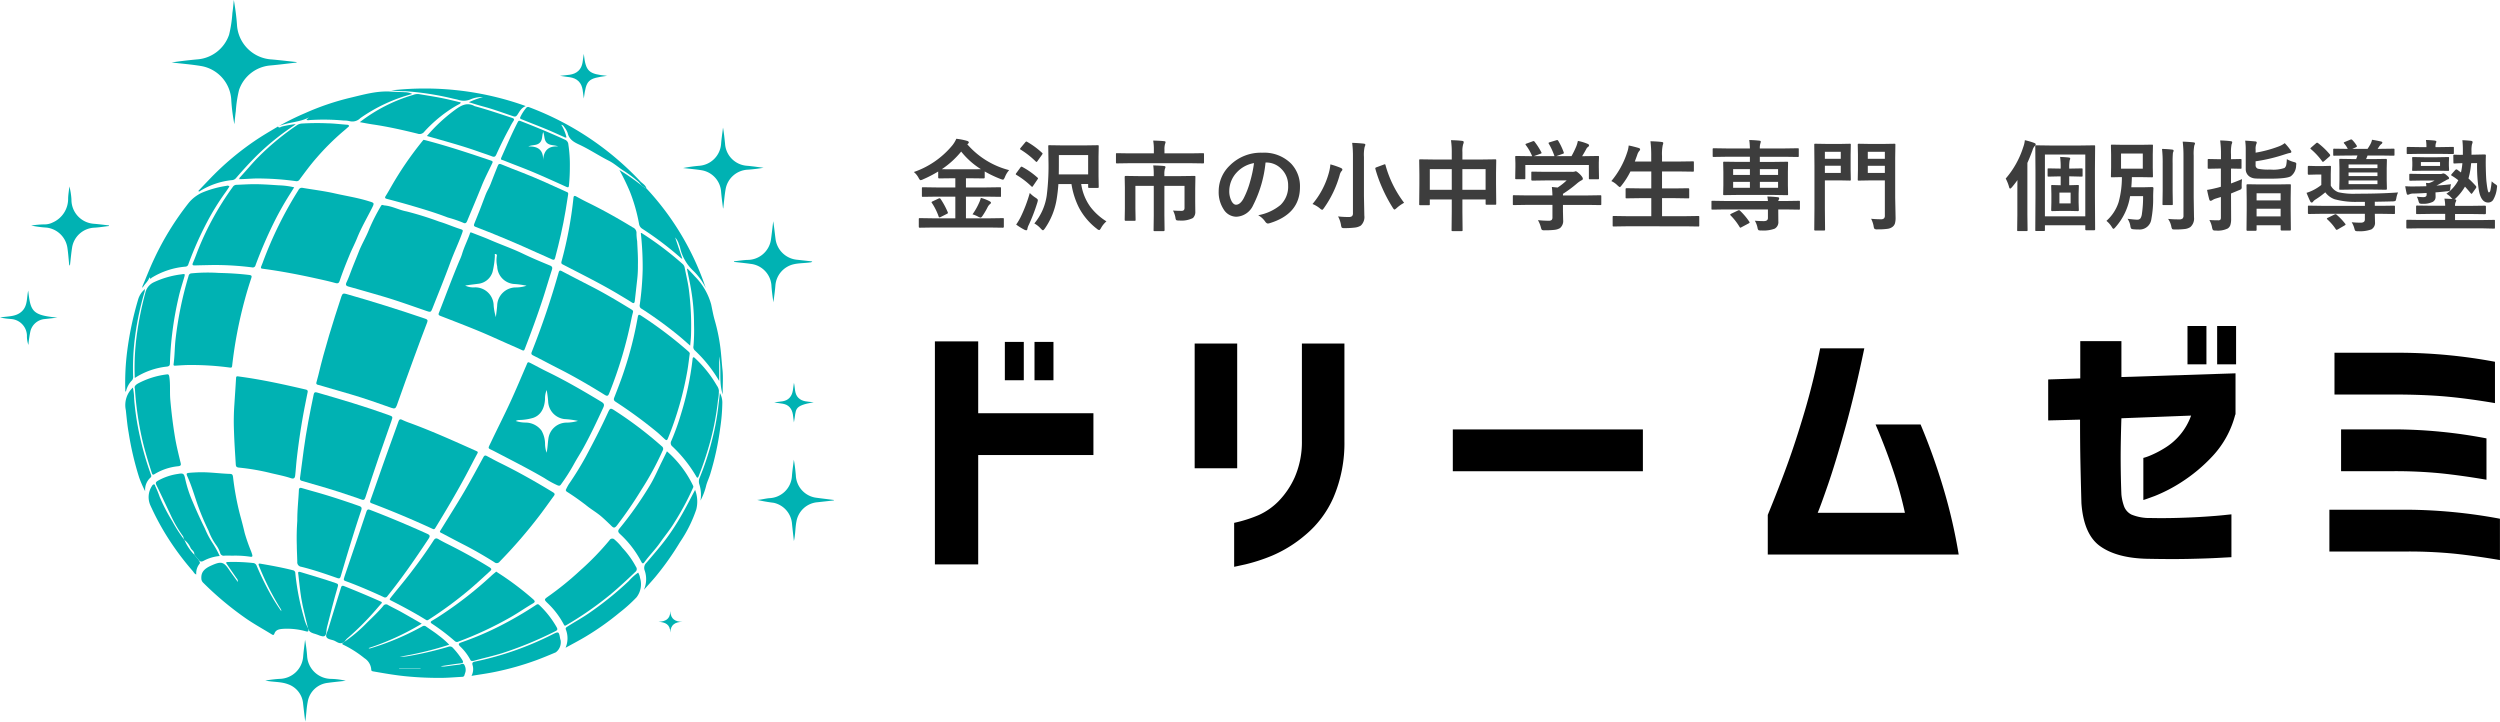 <svg xmlns="http://www.w3.org/2000/svg" width="453.333" height="130.834" viewBox="0 0 453.333 130.834">
  <g id="logo" transform="translate(-32.667 -26.499)">
    <path id="パス_89" data-name="パス 89" d="M3.8.756l-2.3.035q-.158,0-.185-.035T1.274.615V-.756q0-.141.044-.167a.355.355,0,0,1,.176-.026l2.3.035H7.9V-4.843H4.465l-2.417.035a.3.3,0,0,1-.185-.035A.3.3,0,0,1,1.837-5V-6.354q0-.141.035-.167a.387.387,0,0,1,.176-.026l2.417.035H7.9V-8.174H7.2l-2.215.026q-.193,0-.193-.185V-9.4A22.712,22.712,0,0,1,2.03-7.972a1.359,1.359,0,0,1-.431.141q-.141,0-.36-.413A3.439,3.439,0,0,0,.378-9.308,15.7,15.7,0,0,0,7.365-14.15a5.224,5.224,0,0,0,.712-1.187,11.007,11.007,0,0,1,1.942.378q.325.1.325.29,0,.114-.176.255a.409.409,0,0,1-.105.07A14.931,14.931,0,0,0,17.657-9.65a4.157,4.157,0,0,0-.773,1.283q-.2.448-.343.448a1.883,1.883,0,0,1-.431-.123,20.517,20.517,0,0,1-2.883-1.371v1.081q0,.185-.193.185L10.8-8.174H9.826v1.661H13.57l2.408-.035q.149,0,.176.035a.3.3,0,0,1,.026.158V-5q0,.2-.07.2l-.132-.009L13.57-4.843H9.826V-.914h4.359l2.32-.035q.141,0,.167.035a.3.3,0,0,1,.026.158V.615q0,.176-.193.176L14.186.756ZM5.458-9.826q.334.018,1.74.018h3.6q1.4,0,1.74-.018a14.1,14.1,0,0,1-3.577-3.19A15.916,15.916,0,0,1,5.458-9.826Zm5.555,8.191a11.225,11.225,0,0,0,1.169-2.039,4.688,4.688,0,0,0,.343-.949,7.845,7.845,0,0,1,1.512.571q.325.167.325.308t-.22.29a1.91,1.91,0,0,0-.413.571,13.118,13.118,0,0,1-.949,1.6q-.185.237-.29.237a1.408,1.408,0,0,1-.413-.141A4.7,4.7,0,0,0,11.013-1.635ZM5.238-4.412A14.019,14.019,0,0,1,6.521-2.03a.405.405,0,0,1,.035.141q0,.079-.2.176l-1.116.563A.937.937,0,0,1,5-1.081q-.062,0-.123-.149A10.66,10.66,0,0,0,3.656-3.691a.258.258,0,0,1-.07-.141q0-.062.211-.167l1.028-.483a.672.672,0,0,1,.22-.07Q5.133-4.553,5.238-4.412ZM35.3-.36a4.38,4.38,0,0,0-.976,1.2q-.211.378-.343.378a.815.815,0,0,1-.4-.22,11.768,11.768,0,0,1-3.261-3.841A14.357,14.357,0,0,1,28.96-7.128H26.587a27.753,27.753,0,0,1-.325,2.821A12.922,12.922,0,0,1,24.135.932q-.246.325-.343.325-.114,0-.4-.308A4.5,4.5,0,0,0,22.228.018a10.173,10.173,0,0,0,2.25-5.1,42.423,42.423,0,0,0,.308-6.425l-.035-2.461a.278.278,0,0,1,.035-.176.3.3,0,0,1,.158-.026l2.32.035H31.4l2.3-.035q.149,0,.176.035a.328.328,0,0,1,.026.167l-.035,1.837v3.577l.035,1.907a.334.334,0,0,1-.031.185q-.031.035-.163.035H32.186q-.149,0-.176-.044a.355.355,0,0,1-.026-.176v-.483H30.727a9.315,9.315,0,0,0,1.661,4.14A10.831,10.831,0,0,0,35.3-.36ZM31.983-12.384H26.675v1.239q0,1.582-.018,2.268h5.326ZM18.932.22a10.853,10.853,0,0,0,.809-1.354A26.073,26.073,0,0,0,21.4-5.511a5.606,5.606,0,0,0,1.063.87q.4.255.4.439a2.362,2.362,0,0,1-.088.422A31.829,31.829,0,0,1,21.217.281a2.4,2.4,0,0,0-.246.7q-.035.272-.2.272a.759.759,0,0,1-.36-.105A10.782,10.782,0,0,1,18.932.22Zm2-14.994A14.725,14.725,0,0,1,23.616-12.8q.105.079.105.141a.6.6,0,0,1-.105.22l-.835,1.169q-.088.132-.158.132a.247.247,0,0,1-.141-.079,15.258,15.258,0,0,0-2.725-2.145q-.123-.07-.123-.123a.493.493,0,0,1,.123-.22l.835-1q.114-.132.193-.132A.318.318,0,0,1,20.936-14.774Zm-.87,4.553A13.925,13.925,0,0,1,22.79-8.3q.105.079.105.141a.577.577,0,0,1-.114.22L21.973-6.75q-.07.123-.141.123-.053,0-.167-.105A14.584,14.584,0,0,0,18.984-8.78q-.123-.079-.123-.132a.387.387,0,0,1,.105-.211l.738-1.011q.123-.149.2-.149A.365.365,0,0,1,20.065-10.222Zm27.308,7.9q.817.053,1.494.053a.617.617,0,0,0,.483-.141.666.666,0,0,0,.114-.448V-6.8H45.809v5.361l.035,2.663q0,.185-.193.185H44.06a.3.3,0,0,1-.185-.035.251.251,0,0,1-.026-.149l.035-2.663V-6.8H40.553v4.122l.035,2.013a.286.286,0,0,1-.031.171.264.264,0,0,1-.163.031H38.786q-.176,0-.176-.2l.035-2.048V-6.46L38.61-8.4q0-.2.176-.2l2.5.035h2.593v-.272a11.942,11.942,0,0,0-.088-1.67q1.274.035,1.925.105.29.026.29.2a1.1,1.1,0,0,1-.114.343,3.692,3.692,0,0,0-.088.984v.308h2.936l2.5-.035q.141,0,.167.035a.328.328,0,0,1,.026.167l-.035,2.1V-3.92l.018,1.767a1.516,1.516,0,0,1-.431,1.187,4.581,4.581,0,0,1-2.5.448,1.184,1.184,0,0,1-.519-.062.705.705,0,0,1-.141-.369A4.188,4.188,0,0,0,47.373-2.32ZM39.48-10.907l-2.25.035q-.149,0-.176-.035a.328.328,0,0,1-.026-.167v-1.433a.32.32,0,0,1,.035-.193.328.328,0,0,1,.167-.026l2.25.035H43.9v-.633a9.213,9.213,0,0,0-.123-1.687q1.318.035,1.96.105.29.035.29.167a1.607,1.607,0,0,1-.105.36,3.582,3.582,0,0,0-.1,1.037v.65h4.72l2.25-.035q.141,0,.176.044a.355.355,0,0,1,.026.176v1.433q0,.149-.044.176a.275.275,0,0,1-.158.026l-2.25-.035Zm24.671-.123A21.776,21.776,0,0,1,61.9-3.278,3.5,3.5,0,0,1,58.834-1.2a2.742,2.742,0,0,1-2.3-1.371,5.681,5.681,0,0,1-.879-3.252,6.454,6.454,0,0,1,2.03-4.685,7.93,7.93,0,0,1,5.854-2.3,6.9,6.9,0,0,1,5.273,2,5.952,5.952,0,0,1,1.582,4.236q0,4.887-5.546,6.557a1.022,1.022,0,0,1-.264.044q-.264,0-.51-.369a3.763,3.763,0,0,0-1.257-1.134,8.848,8.848,0,0,0,4.043-1.854,4.614,4.614,0,0,0,1.389-3.524A4.105,4.105,0,0,0,66.99-9.9a3.785,3.785,0,0,0-2.769-1.134Zm-2.092.105A5.533,5.533,0,0,0,58.983-9.29a4.962,4.962,0,0,0-1.406,3.331,3.885,3.885,0,0,0,.448,2q.352.58.773.58.738,0,1.354-1.1a15.437,15.437,0,0,0,1.2-3.094A22.626,22.626,0,0,0,62.06-10.925ZM77.3-1.257a15.915,15.915,0,0,0,1.907.105.916.916,0,0,0,.633-.158A.738.738,0,0,0,80-1.854V-12.023a18.7,18.7,0,0,0-.141-2.575q1.116.035,2.083.141.308.035.308.2a1.224,1.224,0,0,1-.132.4,6.8,6.8,0,0,0-.123,1.8v7.075l.07,3.577a2.1,2.1,0,0,1-.65,1.819A2.6,2.6,0,0,1,80.35.765a14.959,14.959,0,0,1-1.846.1.947.947,0,0,1-.519-.079,1.221,1.221,0,0,1-.149-.475A4.881,4.881,0,0,0,77.3-1.257Zm-4.632-2.25a14.8,14.8,0,0,0,2.953-5.616,8.279,8.279,0,0,0,.29-1.573,14.621,14.621,0,0,1,1.863.633q.308.141.308.29a.358.358,0,0,1-.141.29,1.723,1.723,0,0,0-.343.721A19.252,19.252,0,0,1,74.76-2.795q-.237.343-.343.343a1.041,1.041,0,0,1-.4-.255A4.949,4.949,0,0,0,72.668-3.507Zm16.611-.22a6.678,6.678,0,0,0-1.345.949q-.3.272-.4.272-.114,0-.325-.343a26.9,26.9,0,0,1-1.89-3.56,24.733,24.733,0,0,1-1.248-3.454.74.74,0,0,1-.018-.132q0-.105.272-.193l1.257-.466a.892.892,0,0,1,.211-.062q.07,0,.114.167A19.974,19.974,0,0,0,89.279-3.727Zm8.5-11.355q1.2.026,2,.123.308.035.308.22a.835.835,0,0,1-.088.36,4.408,4.408,0,0,0-.149,1.45v1.354h3.489l2.443-.035q.149,0,.176.035a.328.328,0,0,1,.026.167l-.035,2.232v2.083l.035,3.516a.288.288,0,0,1-.031.167q-.031.035-.163.035h-1.529q-.149,0-.176-.044a.275.275,0,0,1-.026-.158v-.756h-4.21v2.215l.035,3.331q0,.141-.035.167a.3.3,0,0,1-.158.026H98.077q-.141,0-.167-.035a.3.3,0,0,1-.026-.158l.035-3.3v-2.25H93.938v.826a.32.32,0,0,1-.035.193.328.328,0,0,1-.167.026H92.206q-.141,0-.167-.044a.355.355,0,0,1-.026-.176l.035-3.524V-8.886l-.035-2.522q0-.149.035-.176a.328.328,0,0,1,.167-.026l2.443.035h3.261v-1.2A14.935,14.935,0,0,0,97.778-15.082Zm6.275,5.256h-4.21v3.744h4.21Zm-10.116,0v3.744h3.981V-9.826Zm17.5,6.478-2.25.035q-.141,0-.167-.035a.3.3,0,0,1-.026-.158V-4.9q0-.149.035-.176a.3.3,0,0,1,.158-.026l2.25.035h4.737q-.035-1.011-.105-1.529l1.046.105a11.669,11.669,0,0,0,1.635-1.292h-3.885l-2.329.035q-.193,0-.193-.176V-9.185q0-.141.035-.167a.3.3,0,0,1,.158-.026l2.329.035h4.878a1.483,1.483,0,0,0,.431-.035.994.994,0,0,1,.229-.07q.176,0,.782.571.5.527.5.773a.291.291,0,0,1-.22.29,4.823,4.823,0,0,0-.861.6,21.89,21.89,0,0,1-2.522,1.863v.29h4.5l2.25-.035a.278.278,0,0,1,.176.035.328.328,0,0,1,.026.167v1.389a.264.264,0,0,1-.031.163.286.286,0,0,1-.171.031l-2.25-.035h-4.5V-2.18l.035,1.564a1.691,1.691,0,0,1-.571,1.477,2.511,2.511,0,0,1-.993.316,14.317,14.317,0,0,1-1.767.079,1.05,1.05,0,0,1-.519-.07,1.164,1.164,0,0,1-.185-.448,5.208,5.208,0,0,0-.536-1.318q1.072.105,1.925.105a.835.835,0,0,0,.563-.141.671.671,0,0,0,.141-.483v-2.25Zm.044-11.118,1.081-.4a.534.534,0,0,1,.193-.053q.1,0,.2.141a12.534,12.534,0,0,1,1.2,1.872.5.5,0,0,1,.053.149q0,.062-.22.141l-1.187.431h3.744a12.157,12.157,0,0,0-1.028-2.25.3.3,0,0,1-.053-.132q0-.062.22-.141l1.187-.36a.647.647,0,0,1,.167-.035q.105,0,.193.141a11.874,11.874,0,0,1,.993,2.092.512.512,0,0,1,.026.123q0,.07-.229.149l-1.169.413h2.777A16.333,16.333,0,0,0,120.516-14a6,6,0,0,0,.272-.949,8.821,8.821,0,0,1,1.775.536q.255.114.255.272a.341.341,0,0,1-.176.272,1.046,1.046,0,0,0-.343.413q-.378.7-.738,1.274h.466l2.373-.035a.32.32,0,0,1,.193.035.3.3,0,0,1,.026.158l-.035.976v.826l.035,2.013q0,.158-.044.193a.355.355,0,0,1-.176.026h-1.415q-.149,0-.176-.044a.355.355,0,0,1-.026-.176v-2.373H111.261v2.373q0,.149-.035.176a.3.3,0,0,1-.158.026h-1.424a.32.32,0,0,1-.193-.035.328.328,0,0,1-.026-.167l.035-2.03v-.668l-.035-1.116q0-.141.044-.167a.355.355,0,0,1,.176-.026l2.373.035h.483a9.271,9.271,0,0,0-1.151-2.013.32.32,0,0,1-.062-.141Q111.287-14.405,111.48-14.467Zm18.1,15-2.285.035a.278.278,0,0,1-.176-.035.3.3,0,0,1-.026-.158V-1.143q0-.141.044-.167a.275.275,0,0,1,.158-.026l2.285.035h4.518V-4.57h-1.978l-2.487.035q-.141,0-.167-.035a.3.3,0,0,1-.026-.158V-6.2q0-.176.193-.176l2.487.035h1.978V-9.413h-3.779A14.034,14.034,0,0,1,128.733-6.9q-.246.325-.343.325-.079,0-.4-.29a3.885,3.885,0,0,0-1.134-.8,15.556,15.556,0,0,0,2.892-5.265,5.254,5.254,0,0,0,.255-1.187q.642.114,1.749.431.325.088.325.272a.6.6,0,0,1-.185.325,2.014,2.014,0,0,0-.343.686l-.431,1.187h2.971v-.94a21.081,21.081,0,0,0-.141-2.733q1.257.035,2.03.132.29.026.29.193a.969.969,0,0,1-.088.36,8.1,8.1,0,0,0-.132,2v.993h3.094l2.47-.035q.158,0,.185.035a.3.3,0,0,1,.026.158v1.485q0,.141-.035.167a.355.355,0,0,1-.176.026l-2.47-.035h-3.094v3.076h2.25l2.487-.035q.193,0,.193.176v1.468a.264.264,0,0,1-.031.163.264.264,0,0,1-.163.031L138.3-4.57h-2.25V-1.3h4.263l2.285-.035q.149,0,.176.035a.3.3,0,0,1,.026.158V.378a.264.264,0,0,1-.031.163.286.286,0,0,1-.171.031L140.317.536ZM155.25-4.052a7.329,7.329,0,0,0-.105-.809,16.192,16.192,0,0,1,1.89.123q.255.026.255.2a.675.675,0,0,1-.088.264.811.811,0,0,0-.079.22h1.494l2.25-.035q.141,0,.167.035a.394.394,0,0,1,.018.158v1.2a.352.352,0,0,1-.026.18q-.026.031-.158.031l-2.25-.035h-1.494v.255L157.14-.36a1.349,1.349,0,0,1-.668,1.327,5.954,5.954,0,0,1-2.426.325,1.152,1.152,0,0,1-.51-.062.748.748,0,0,1-.158-.352,4.182,4.182,0,0,0-.5-1.354q.87.07,1.635.07.738,0,.738-.571V-2.522h-7.813l-2.25.035q-.132,0-.158-.044a.43.43,0,0,1-.018-.167v-1.2a.3.3,0,0,1,.026-.167.251.251,0,0,1,.149-.026l2.25.035Zm.94-1.1h-6.337l-2.5.035a.32.32,0,0,1-.193-.035.3.3,0,0,1-.026-.158l.035-1.617V-9.308l-.035-1.67q0-.149.035-.176a.416.416,0,0,1,.185-.026l2.5.035h2.127v-.932h-4.271l-2.285.035q-.141,0-.167-.035a.3.3,0,0,1-.026-.158V-13.4a.32.32,0,0,1,.035-.193.3.3,0,0,1,.158-.026l2.285.035h4.271a13.508,13.508,0,0,0-.114-1.529q1.037.026,1.854.123.237.026.237.185a2.817,2.817,0,0,1-.088.36,2.634,2.634,0,0,0-.088.861h4.57l2.3-.035q.141,0,.167.035a.416.416,0,0,1,.026.185v1.169q0,.141-.035.167a.3.3,0,0,1-.158.026l-2.3-.035h-4.57v.932h2.408l2.522-.035q.141,0,.167.035a.328.328,0,0,1,.026.167l-.035,1.617v2.435l.035,1.617a.264.264,0,0,1-.031.163.264.264,0,0,1-.163.031Zm.9-1.292V-7.523h-3.3v1.081Zm0-3.384h-3.3V-8.78h3.3Zm-8.147,3.384h3.041V-7.523h-3.041Zm0-2.338h3.041V-9.826h-3.041Zm1.257,6.5a11.835,11.835,0,0,1,1.67,1.978.275.275,0,0,1,.062.141q0,.079-.2.185l-1.257.668a.624.624,0,0,1-.22.1q-.062,0-.141-.132A10.913,10.913,0,0,0,148.5-1.424a.271.271,0,0,1-.088-.158q0-.07.185-.167l1.2-.571a.543.543,0,0,1,.2-.07A.352.352,0,0,1,150.2-2.285Zm23.766,1.45a17.05,17.05,0,0,0,1.749.088.788.788,0,0,0,.606-.176.806.806,0,0,0,.132-.527V-7.787H173.7l-1.942.035a.32.32,0,0,1-.193-.035.328.328,0,0,1-.026-.167l.035-1.7v-2.892l-.035-1.687q0-.149.044-.176a.355.355,0,0,1,.176-.026l1.942.035h2.5l1.96-.035q.149,0,.176.035a.328.328,0,0,1,.026.167l-.035,2.355v7.233l.07,3.586a3.724,3.724,0,0,1-.114,1.072,1.3,1.3,0,0,1-.4.589,1.865,1.865,0,0,1-.923.387,12.182,12.182,0,0,1-1.837.1A.939.939,0,0,1,174.577,1a1.039,1.039,0,0,1-.158-.492A5.028,5.028,0,0,0,173.962-.835Zm-.606-8.306h3.094v-1.3h-3.094Zm3.094-3.832h-3.094V-11.7h3.094ZM168.337-14.4l1.74-.035q.149,0,.176.035a.328.328,0,0,1,.026.167l-.035,1.828v2.628l.035,1.819q0,.149-.035.176a.328.328,0,0,1-.167.026l-1.74-.035h-2.76v5.115l.035,3.779q0,.141-.035.167a.3.3,0,0,1-.158.026h-1.573a.264.264,0,0,1-.163-.031.264.264,0,0,1-.031-.163l.035-3.779v-7.752l-.035-3.806q0-.149.035-.176a.328.328,0,0,1,.167-.026l2.083.035Zm.123,5.256v-1.3h-2.883v1.3Zm0-3.832h-2.883V-11.7h2.883Zm41.766,4.456h-.343v1.608h.035l1.512-.044a.278.278,0,0,1,.176.035.328.328,0,0,1,.026.167l-.044,1.389v1.582l.044,1.38q0,.185-.2.185l-1.512-.035h-1.6l-1.512.035q-.193,0-.193-.185l.035-1.38V-5.361l-.035-1.389q0-.149.035-.176a.3.3,0,0,1,.158-.026l1.529.044V-8.517h-.272l-1.907.044q-.141,0-.167-.035a.328.328,0,0,1-.026-.167v-1.1q0-.141.035-.167a.3.3,0,0,1,.158-.026l1.907.035h.272v-.149a13.328,13.328,0,0,0-.105-1.96q.861.026,1.582.105.255.035.255.185a.477.477,0,0,1-.035.149l-.062.158a6.719,6.719,0,0,0-.088,1.345v.167h.343l1.89-.035q.141,0,.167.035a.3.3,0,0,1,.026.158v1.1a.278.278,0,0,1-.035.176.3.3,0,0,1-.158.026Zm-.088,4.9v-1.96h-2.03v1.96Zm-4.86,5.01h-1.354q-.141,0-.167-.035a.328.328,0,0,1-.026-.167l.035-6.064V-9.439l-.035-4.509q0-.149.035-.176a.3.3,0,0,1,.158-.026l2.47.035h5.5l2.487-.035a.278.278,0,0,1,.176.035.328.328,0,0,1,.026.167l-.035,4.113v4.922l.035,5.994q0,.176-.2.176h-1.389q-.193,0-.193-.176V.343h-7.321v.844q0,.141-.044.176A.275.275,0,0,1,205.277,1.389Zm.2-13.869V-1.274H212.8V-12.48Zm-7.11,4.359a16.159,16.159,0,0,0,3.173-5.687,5.052,5.052,0,0,0,.3-1.274,13.2,13.2,0,0,1,1.661.483q.308.114.308.272a.553.553,0,0,1-.2.325,1.856,1.856,0,0,0-.378.738q-.51,1.38-.932,2.3v9.431l.035,2.733q0,.141-.044.176a.275.275,0,0,1-.158.026h-1.494q-.141,0-.167-.035a.328.328,0,0,1-.026-.167l.035-2.733v-3.9q0-1.573.018-2.417-.387.563-1.011,1.31-.237.237-.308.237-.132,0-.211-.325A7.1,7.1,0,0,0,198.369-8.121Zm22.1,7.295q1.283.158,1.731.158a.708.708,0,0,0,.615-.255,1.978,1.978,0,0,0,.255-.826,20.939,20.939,0,0,0,.211-3.182h-2.355A11.083,11.083,0,0,1,218.25.721q-.237.272-.343.272T217.6.65a4.325,4.325,0,0,0-.967-1.1,7.687,7.687,0,0,0,2.215-3.41,17.031,17.031,0,0,0,.589-4.526q-.765.009-1.371.026l-.4.009a.32.32,0,0,1-.193-.035.328.328,0,0,1-.026-.167l.035-1.6V-12.48l-.035-1.591q0-.149.044-.176a.355.355,0,0,1,.176-.026l2.1.035h3l2.1-.035q.149,0,.176.035a.328.328,0,0,1,.026.167l-.035,1.591v2.329l.035,1.6q0,.149-.035.176a.328.328,0,0,1-.167.026l-2.1-.035h-1.521q-.026.976-.105,1.837h2.4l1.38-.035q.237,0,.237.22-.053.94-.053,1.591a20.031,20.031,0,0,1-.343,4.1,2.134,2.134,0,0,1-2.285,1.784q-.545,0-.888-.035a.91.91,0,0,1-.466-.123A1.014,1.014,0,0,1,220.975.5,3.243,3.243,0,0,0,220.465-.826Zm-1.187-11.83v2.742h3.946v-2.742ZM227.813-.809a18.631,18.631,0,0,0,2,.088.916.916,0,0,0,.633-.158.738.738,0,0,0,.158-.545V-12.243a21.106,21.106,0,0,0-.141-2.575q1.107.035,1.942.132.29.026.29.193a1.274,1.274,0,0,1-.132.378,8.474,8.474,0,0,0-.105,1.837v7.6l.053,3.577a2.045,2.045,0,0,1-.65,1.767,2.278,2.278,0,0,1-1,.36,14.88,14.88,0,0,1-1.784.088q-.439,0-.519-.088a1.251,1.251,0,0,1-.167-.492A3.719,3.719,0,0,0,227.813-.809Zm-1.1-12.691q1,.026,1.828.123.272.026.272.2a.608.608,0,0,1-.053.211q-.062.149-.07.185a17.554,17.554,0,0,0-.053,1.925v4.966l.035,2.382q0,.132-.035.163a.31.31,0,0,1-.176.031H227q-.149,0-.176-.035a.3.3,0,0,1-.026-.158l.035-2.382v-4.948A22.57,22.57,0,0,0,226.714-13.5ZM243.668,1.354h-1.459q-.176,0-.176-.185l.035-3.595V-4.3l-.035-2.6q0-.193.176-.193l2.18.035h3.287l2.18-.035q.158,0,.185.035a.239.239,0,0,1,.035.158l-.035,2.312v2.145l.035,3.56q0,.132-.044.158a.355.355,0,0,1-.176.026h-1.441q-.193,0-.193-.185V.343h-4.359v.826Q243.861,1.354,243.668,1.354Zm.193-2.61h4.359V-2.646h-4.359Zm0-4.2v1.3h4.359v-1.3ZM235.3-.606q.738.053,1.6.053a.528.528,0,0,0,.4-.114.748.748,0,0,0,.088-.431V-4.781l-.976.3a2.581,2.581,0,0,0-.6.29.6.6,0,0,1-.281.105q-.167,0-.237-.211-.185-.642-.413-1.767.835-.132,1.652-.343.193-.035.853-.229v-3.3H237l-1.784.035a.32.32,0,0,1-.193-.035.328.328,0,0,1-.026-.167v-1.362q0-.149.044-.176a.355.355,0,0,1,.176-.026l1.784.035h.4v-.844a17.237,17.237,0,0,0-.149-2.558,18.319,18.319,0,0,1,1.9.132q.29.026.29.193a1.06,1.06,0,0,1-.114.378,7.73,7.73,0,0,0-.105,1.819v.879l1.705-.035a.278.278,0,0,1,.176.035.328.328,0,0,1,.026.167V-10.1q0,.149-.035.176a.328.328,0,0,1-.167.026l-1.705-.035v2.7q1.23-.457,2-.791a11.717,11.717,0,0,0-.07,1.239q.009.158.009.229a.457.457,0,0,1-.114.36,1.731,1.731,0,0,1-.422.2l-1.4.58v.967l.018,3.639A3.561,3.561,0,0,1,239.1.325a1.2,1.2,0,0,1-.466.6,4.009,4.009,0,0,1-2.162.378.892.892,0,0,1-.519-.088,1.333,1.333,0,0,1-.167-.475A4.355,4.355,0,0,0,235.3-.606Zm14.045-11.039a5.2,5.2,0,0,0,1.292.527,1.145,1.145,0,0,1,.343.132.241.241,0,0,1,.079.2q0,.07-.026.29a2.5,2.5,0,0,1-.958,1.951q-.721.448-3.9.448-2,0-2.461-.035a2.229,2.229,0,0,1-.976-.255,1.6,1.6,0,0,1-.844-1.441v-3.4a12.4,12.4,0,0,0-.1-1.767q.633.026,1.767.132.325.018.325.193a.775.775,0,0,1-.088.325,2.438,2.438,0,0,0-.114.94v.589a22.076,22.076,0,0,0,4.148-1.116,4.033,4.033,0,0,0,1.134-.615A10.647,10.647,0,0,1,250-13.3a.623.623,0,0,1,.167.325q0,.2-.36.229-.132.018-.888.255a30.249,30.249,0,0,1-5.238,1.239v.7a.637.637,0,0,0,.439.65,9.65,9.65,0,0,0,2.268.149,6.169,6.169,0,0,0,2.531-.29.936.936,0,0,0,.325-.58A6.379,6.379,0,0,0,249.346-11.646ZM261.105-.2q.853.079,1.635.079.756,0,.756-.58V-1.731h-7.884l-2.268.035q-.176,0-.176-.193V-3a.382.382,0,0,1,.026-.185.278.278,0,0,1,.149-.026l2.268.035H263.5v-.721h-1.257a14.426,14.426,0,0,1-4.21-.466,3.6,3.6,0,0,1-1.714-1.266,14.75,14.75,0,0,1-1.854,1.354,1.442,1.442,0,0,0-.36.343.3.3,0,0,1-.255.158q-.149,0-.264-.22-.272-.554-.668-1.538a7.373,7.373,0,0,0,1.028-.4,8.419,8.419,0,0,0,1.652-1.028v-1.89h-.958l-1.31.035q-.185,0-.185-.2V-10.23q0-.193.185-.193l1.31.035h1.178l1.31-.035a.32.32,0,0,1,.193.035.3.3,0,0,1,.026.158l-.035,1.248v2.136a2.6,2.6,0,0,0,1.371,1.2,12.621,12.621,0,0,0,3.3.272q4.315,0,7.532-.229a3.79,3.79,0,0,0-.308,1.02q-.088.457-.185.519a1.249,1.249,0,0,1-.5.079q-1.055.035-3.226.07v.738h1.169l2.294-.035q.141,0,.167.044a.328.328,0,0,1,.026.167V-1.89a.264.264,0,0,1-.031.163.264.264,0,0,1-.163.031l-2.294-.035H265.3l.035,1.521a1.355,1.355,0,0,1-.668,1.31,5.982,5.982,0,0,1-2.391.325,1.12,1.12,0,0,1-.5-.062.982.982,0,0,1-.167-.369A4.067,4.067,0,0,0,261.105-.2ZM260.4-12.3l-2.452.035a.3.3,0,0,1-.167-.026.251.251,0,0,1-.026-.149v-.905q0-.141.035-.167a.3.3,0,0,1,.158-.026l2.452.035a4.463,4.463,0,0,0-.668-.993.235.235,0,0,1-.062-.123q0-.07.229-.158l.967-.4a.469.469,0,0,1,.167-.044.361.361,0,0,1,.211.132,5.622,5.622,0,0,1,.756.967.35.35,0,0,1,.053.149q0,.1-.176.176l-.668.29h2.777q.316-.475.483-.791a2.878,2.878,0,0,0,.325-.861q.677.1,1.635.316.237.062.237.185a.363.363,0,0,1-.2.29,1.737,1.737,0,0,0-.325.36l-.334.5h.378l2.479-.035a.278.278,0,0,1,.176.035.3.3,0,0,1,.026.158v.888q0,.141-.035.167a.328.328,0,0,1-.167.026l-2.479-.035h-2.2q-.141.378-.272.65h1.327l2.276-.035q.176,0,.176.2l-.035,1.485v2.2l.035,1.512q0,.2-.176.2l-2.276-.035h-3.718l-2.268.035q-.149,0-.176-.035a.328.328,0,0,1-.026-.167l.035-1.512v-2.2l-.035-1.485q0-.149.035-.176a.328.328,0,0,1,.167-.026l2.268.035h.589a4.578,4.578,0,0,0,.237-.65Zm5.379,1.626h-5.238v.659h5.238Zm0,3.56v-.668h-5.238v.668Zm-5.238-1.459h5.238v-.65h-5.238Zm-5.555-5.994a13.286,13.286,0,0,1,2.136,2.039.342.342,0,0,1,.088.176.367.367,0,0,1-.123.22l-.967.844a.558.558,0,0,1-.237.141q-.053,0-.141-.123a12.691,12.691,0,0,0-2-2.162q-.123-.1-.123-.141,0-.062.158-.2l.853-.738a.375.375,0,0,1,.211-.114A.279.279,0,0,1,254.988-14.563Zm3.384,13A10.812,10.812,0,0,1,259.928.07a.258.258,0,0,1,.07.141q0,.07-.176.167l-1.239.721a.558.558,0,0,1-.211.079q-.07,0-.149-.114A9.155,9.155,0,0,0,256.711-.7q-.105-.105-.105-.141,0-.088.176-.167l1.169-.571a.683.683,0,0,1,.229-.079A.364.364,0,0,1,258.372-1.564ZM278.279-5.37a6.833,6.833,0,0,0,2.162-2.443,9.266,9.266,0,0,0-1.187-.826q-.114-.062-.114-.123a.55.55,0,0,1,.132-.22l.606-.686a.344.344,0,0,1,.211-.114.349.349,0,0,1,.149.044l.686.51a12.136,12.136,0,0,0,.255-1.679q-.642.009-1.1.035-.053,0-.237.018h-.088a.278.278,0,0,1-.176-.035.3.3,0,0,1-.026-.158l-.018-1.2q0-.149.044-.176a.355.355,0,0,1,.176-.026l.949.026q.255,0,.563-.009v-.571a17.279,17.279,0,0,0-.088-2.074q.642.018,1.512.105.343.035.343.237a1.362,1.362,0,0,1-.114.4,5.348,5.348,0,0,0-.088,1.257v.633l.844-.018,1.564-.035q.2,0,.2.211-.026.6-.026,1.292,0,.4.009.8.044,2.1.149,2.839.2,1.74.4,1.74t.29-.387a13.486,13.486,0,0,0,.229-1.617,4.445,4.445,0,0,0,.738.571q.246.167.246.316a2.312,2.312,0,0,1-.035.3,5.232,5.232,0,0,1-.694,2.2,1.078,1.078,0,0,1-.905.457q-1.3,0-1.687-2.3a28.238,28.238,0,0,1-.308-4.852l-1.081.018a14.017,14.017,0,0,1-.483,2.769q.782.729,1.345,1.371a.325.325,0,0,1,.079.185.5.5,0,0,1-.079.211l-.606.844q-.123.176-.193.176-.053,0-.132-.105-.483-.58-1.046-1.2a9.456,9.456,0,0,1-1.661,2.1,2.488,2.488,0,0,1-.246.2q.325.026.325.176a1.111,1.111,0,0,1-.105.325,1.455,1.455,0,0,0-.114.686h2.936l2.487-.035q.176,0,.176.193v1.16q0,.193-.176.193l-2.487-.035h-2.936v1.1h4.808l2.232-.035q.141,0,.167.035a.3.3,0,0,1,.026.158v1.2q0,.141-.035.167a.3.3,0,0,1-.158.026L284.651.9H273.437l-2.25.035q-.176,0-.176-.193v-1.2q0-.193.176-.193l2.25.035h4.623v-1.1h-2.593l-2.479.035a.278.278,0,0,1-.176-.035.3.3,0,0,1-.026-.158v-1.16q0-.141.044-.167a.275.275,0,0,1,.158-.026l2.479.035h2.593a7.127,7.127,0,0,0-.141-1.292q.976.035,1.477.07a1.291,1.291,0,0,1-.22-.22A3.391,3.391,0,0,0,278.279-5.37Zm-5.361.527a9.064,9.064,0,0,0,1.187.088q.589,0,.589-.448v-.308q-1.266.079-2.3.105a1.987,1.987,0,0,0-.773.114.821.821,0,0,1-.343.105q-.158,0-.211-.272-.088-.334-.255-1.274.606.044,1.266.044.369,0,.826-.009.563,0,1.74-.035a5.278,5.278,0,0,0-.07-.6l.536.035a5.355,5.355,0,0,0,1.028-.466h-2.355l-2.013.035q-.158,0-.193-.044a.328.328,0,0,1-.026-.167v-.853q0-.141.044-.167a.355.355,0,0,1,.176-.026l2.013.035h3.437A.745.745,0,0,0,277.523-9a.608.608,0,0,1,.211-.053,1.047,1.047,0,0,1,.58.325q.448.352.448.519,0,.185-.237.237a1.379,1.379,0,0,0-.308.158q-.264.149-.352.193-.2.105-.738.422-.4.237-.65.352,1.143-.07,2.646-.246a2.714,2.714,0,0,0-.123.668q-.026.431-.132.51a1.232,1.232,0,0,1-.483.1q-1.248.141-2.083.2l.018.738a1.3,1.3,0,0,1-.1.558,1.2,1.2,0,0,1-.387.409,3.843,3.843,0,0,1-1.916.36.95.95,0,0,1-.51-.079,1.144,1.144,0,0,1-.193-.457A3.94,3.94,0,0,0,272.918-4.843Zm3.709-7.146,1.925-.035a.3.3,0,0,1,.185.035.3.3,0,0,1,.026.158l-.035.756v.615l.035.756q0,.141-.044.167a.328.328,0,0,1-.167.026l-1.925-.035H274.21l-1.942.035q-.149,0-.176-.035a.3.3,0,0,1-.026-.158l.035-.756v-.615l-.035-.756q0-.141.044-.167a.355.355,0,0,1,.176-.026l1.925.035Zm-2.971.879v.7h3.472v-.7Zm-.167-1.494-2.232.035q-.123,0-.149-.044a.328.328,0,0,1-.026-.167v-.879q0-.2.176-.2l2.232.035h1.169v-.035a7.183,7.183,0,0,0-.088-1.257q.773.018,1.582.105.308.053.308.185a.567.567,0,0,1-.07.246,1.87,1.87,0,0,0-.088.7v.053h.9l2.232-.035a.278.278,0,0,1,.176.035.328.328,0,0,1,.026.167v.879q0,.149-.044.185a.275.275,0,0,1-.158.026L277.2-12.6Z" transform="translate(198 67)" fill="#3d3d3d"/>
    <g id="logo-2" data-name="logo" transform="translate(-126.333 -464.741)">
      <path id="パス_4" data-name="パス 4" d="M2029.727,2243.773c-.031.329.252.333.452.392,1.962.575,3.927,1.134,5.886,1.71,2.464.723,4.883,1.585,7.3,2.437.517.182.756.136.953-.427,1.036-2.952,2.108-5.893,3.181-8.833.759-2.078,1.527-4.153,2.325-6.216.171-.44.049-.567-.35-.7q-7.113-2.428-14.339-4.489c-.471-.134-.677-.081-.849.444-1.55,4.719-3.041,9.453-4.187,14.287C2029.994,2242.841,2029.856,2243.3,2029.727,2243.773Z" transform="translate(-1813.372 -1683.107)" fill="#00b2b3"/>
      <path id="パス_5" data-name="パス 5" d="M2211.934,1703.4c-.177-.043-.27.056-.347.2a35.435,35.435,0,0,0-2.115,4.165c-.549,1.423-1.359,2.735-1.913,4.162-.441,1.136-.92,2.256-1.354,3.4-.265.7-.517,1.408-.841,2.081-.271.563,0,.681.463.811,2.008.558,4.01,1.136,6.009,1.721,2.667.78,5.277,1.726,7.9,2.628.9.307.907.321,1.25-.547,1.073-2.717,2.18-5.421,3.181-8.163.644-1.764,1.458-3.456,2.1-5.218.273-.75.282-.7-.478-.947-1.227-.4-2.411-.93-3.647-1.293a58.918,58.918,0,0,0-5.886-1.836c-1.38-.252-2.614-.972-4.019-1.089A2.375,2.375,0,0,1,2211.934,1703.4Z" transform="translate(-1983.521 -1174.984)" fill="#00b2b3"/>
      <path id="パス_6" data-name="パス 6" d="M3320.423,2099.152c.033-.236-.114-.346-.282-.449-2.4-1.469-4.813-2.916-7.32-4.2-1.765-.906-3.529-1.813-5.283-2.739-.376-.2-.495-.165-.619.276a146.884,146.884,0,0,1-4.857,14.335c-.123.31-.108.477.214.64,1.583.8,3.148,1.639,4.73,2.442,2.831,1.437,5.568,3.038,8.264,4.712.464.288.636.235.837-.282a76.643,76.643,0,0,0,4.041-13.582C3320.22,2099.916,3320.33,2099.536,3320.423,2099.152Z" transform="translate(-3046.632 -1551.34)" fill="#00b2b3"/>
      <path id="パス_7" data-name="パス 7" d="M2759.4,1865.726c1.049.413,2.11.8,3.143,1.247,1.983.865,4.029,1.567,5.988,2.51,1.6.771,3.257,1.465,4.909,2.144.388.159.472.365.341.769-.531,1.645-1.012,3.307-1.544,4.952-1.023,3.158-2.167,6.273-3.362,9.37-.12.31-.2.4-.521.248-.83-.391-1.675-.75-2.514-1.12-1.774-.783-3.534-1.6-5.327-2.34-2.314-.954-4.651-1.851-6.985-2.757-.314-.123-.351-.261-.236-.553,1.248-3.167,2.413-6.366,3.74-9.5a9.92,9.92,0,0,0,.429-1.08c.37-1.288.987-2.471,1.428-3.726.042-.12.058-.311.245-.263Zm7.474,9.246a3.305,3.305,0,0,1-3.015-3.2,4.788,4.788,0,0,1-.064-1.905.257.257,0,0,0-.218-.328c-.269-.01-.124.2-.138.32a14.7,14.7,0,0,1-.431,2.952,3.055,3.055,0,0,1-2.679,2.136c-.756.109-1.519.175-2.281.32a3.485,3.485,0,0,0,1.7.322,3.342,3.342,0,0,1,3.468,3.3,10.325,10.325,0,0,0,.4,2.095c.081-.685.18-1.368.237-2.054a3.384,3.384,0,0,1,3.371-3.329,6.241,6.241,0,0,0,1.96-.311A14.778,14.778,0,0,0,2766.876,1874.973Z" transform="translate(-2514.7 -1332.238)" fill="#00b2b3"/>
      <path id="パス_8" data-name="パス 8" d="M3057.129,2633.866c1.021.528,2.029,1.08,3.062,1.583,3.344,1.628,6.552,3.5,9.732,5.416.456.276.6.5.356,1.028-1.139,2.462-2.291,4.918-3.6,7.3-.527.961-1.131,1.886-1.66,2.843a34.482,34.482,0,0,1-2.442,3.844c-.173.235-.311.242-.611.126a16.622,16.622,0,0,1-2.343-1.288c-2.994-1.75-6.089-3.3-9.158-4.909-1.192-.623-1.181-.306-.559-1.619,1.144-2.414,2.363-4.795,3.482-7.221,1.056-2.291,2.028-4.621,3.028-6.938.068-.158.094-.322.318-.339C3056.863,2633.746,3057,2633.8,3057.129,2633.866Zm6.146,10.137a3.346,3.346,0,0,1-3-3.225c-.056-.682-.141-1.362-.267-2.046a3.911,3.911,0,0,0-.3,1.656c-.107,1.774-.854,2.951-2.169,3.394a9.453,9.453,0,0,1-2.457.38,1.269,1.269,0,0,0-.688.184,5.923,5.923,0,0,0,1.844.286,3.629,3.629,0,0,1,2.836,1.463,4.914,4.914,0,0,1,.638,2.323,5.205,5.205,0,0,0,.28,1.683c.2-.916.2-1.71.318-2.489a3.336,3.336,0,0,1,3.4-2.972,7.876,7.876,0,0,0,1.972-.312A15,15,0,0,0,3063.275,2644Z" transform="translate(-2801.876 -2076.765)" fill="#00b2b3"/>
      <path id="パス_9" data-name="パス 9" d="M2359.7,2991.335c.241,0,.3-.179.386-.312,1.876-3.06,3.7-6.153,5.408-9.311.726-1.341,1.407-2.706,2.133-4.047.146-.269.159-.368-.146-.5-3.941-1.765-7.875-3.546-11.931-5.042a13.811,13.811,0,0,1-1.508-.606c-.432-.22-.571-.059-.709.33-.844,2.38-1.715,4.75-2.56,7.129-.839,2.361-1.652,4.73-2.5,7.089-.105.294-.123.441.2.564q5.591,2.118,11.019,4.625C2359.573,2991.284,2359.65,2991.314,2359.7,2991.335Z" transform="translate(-2122.092 -2404.135)" fill="#00b2b3"/>
      <path id="パス_10" data-name="パス 10" d="M1702.526,1616.284c-.025.292.128.285.279.305,3.264.434,6.495,1.052,9.709,1.762,1.16.256,2.322.51,3.464.826.449.123.658.086.815-.385.532-1.594,1.161-3.158,1.8-4.711.415-1.015.942-2,1.352-3.024.746-1.862,1.756-3.587,2.658-5.367.548-1.083.5-1.019-.659-1.377-1.974-.609-4.012-.916-6.016-1.373-1.925-.44-3.9-.674-5.846-1.007a.65.65,0,0,0-.745.372,70.394,70.394,0,0,0-6.494,13.174C1702.729,1615.77,1702.613,1616.06,1702.526,1616.284Z" transform="translate(-1496.201 -1076.625)" fill="#00b2b3"/>
      <path id="パス_11" data-name="パス 11" d="M1933.055,2826.693c-.05.394.139.463.387.533,2.991.849,5.978,1.708,8.916,2.736.592.207,1.2.37,1.777.611.46.193.638.082.79-.386q1.216-3.753,2.491-7.488c.72-2.113,1.472-4.216,2.21-6.323.29-.828.287-.821-.549-1.122-4.262-1.536-8.6-2.816-12.953-4.073-.376-.109-.511.008-.583.354-.687,3.318-1.347,6.642-1.8,10-.226,1.688-.446,3.376-.669,5.064C1933.067,2826.663,1933.049,2826.723,1933.055,2826.693Z" transform="translate(-1719.658 -2248.776)" fill="#00b2b3"/>
      <path id="パス_12" data-name="パス 12" d="M2760.84,3199.385c.014.243.233.271.384.352,1.329.7,2.656,1.41,3.994,2.094,1.879.962,3.7,2.023,5.488,3.144a.65.65,0,0,0,.985-.112,90.8,90.8,0,0,0,7.2-8.327c.885-1.156,1.718-2.352,2.584-3.524.224-.3.265-.467-.136-.711-3.14-1.914-6.337-3.721-9.641-5.34-.788-.385-1.556-.811-2.33-1.224-.285-.153-.458-.136-.636.192-1.138,2.09-2.264,4.188-3.466,6.24-1.277,2.18-2.636,4.312-3.958,6.465C2761.152,3198.883,2761,3199.131,2760.84,3199.385Z" transform="translate(-2522.072 -2611.798)" fill="#00b2b3"/>
      <path id="パス_13" data-name="パス 13" d="M3505.24,2923.593a.548.548,0,0,0,.33.393,45.085,45.085,0,0,1,3.755,2.685c.8.594,1.659,1.113,2.413,1.768.628.545,1.225,1.127,1.822,1.706.35.339.559.368.92-.073a73.089,73.089,0,0,0,4.458-6.495,53.548,53.548,0,0,0,3.876-7.132.573.573,0,0,0-.177-.793,69.425,69.425,0,0,0-8.306-6.324c-1.008-.667-1.025-.68-1.508.377-1.223,2.679-2.585,5.284-3.969,7.883a58,58,0,0,1-3.081,4.985A9.7,9.7,0,0,0,3505.24,2923.593Z" transform="translate(-3243.649 -2343.501)" fill="#00b2b3"/>
      <path id="パス_14" data-name="パス 14" d="M1541.9,2722.1a43.386,43.386,0,0,0-.074,4.883c.061,2,.2,3.994.322,5.99.021.349.061.577.594.623a40.772,40.772,0,0,1,5.886,1.026c1.172.276,2.364.506,3.507.887.672.224.752-.148.8-.608.106-.993.17-1.991.284-2.982.379-3.307.881-6.595,1.534-9.859.143-.714.28-1.428.429-2.14.061-.3-.084-.421-.345-.482-4.011-.934-8.032-1.821-12.118-2.363-.26-.035-.495-.127-.518.287C1542.111,2718.945,1542,2720.524,1541.9,2722.1Z" transform="translate(-1340.396 -2157.564)" fill="#00b2b3"/>
      <path id="パス_15" data-name="パス 15" d="M1193.654,2103.553a30.23,30.23,0,0,0-4.928.077.547.547,0,0,0-.538.478,65.842,65.842,0,0,0-2.37,11.548c-.163,1.471-.142,2.956-.348,4.421-.048.337.144.307.38.291.873-.053,1.748-.123,2.622-.119a52.435,52.435,0,0,1,7.231.469c.285.041.357-.064.386-.329a79.58,79.58,0,0,1,2.3-12.021c.341-1.268.724-2.527,1.137-3.773.163-.494.156-.615-.442-.686C1197.274,2103.695,1195.467,2103.59,1193.654,2103.553Z" transform="translate(-994.992 -1562.822)" fill="#00b2b3"/>
      <path id="パス_16" data-name="パス 16" d="M2979.146,1466.337c.089-.393-.152-.426-.337-.51-2.622-1.186-5.232-2.4-7.914-3.444-1.283-.5-2.573-.985-3.841-1.522-.37-.157-.527-.1-.662.249-.436,1.12-.9,2.229-1.319,3.355-.253.682-.669,1.278-.919,1.967-.631,1.744-1.323,3.467-2.024,5.185-.144.353-.066.463.256.586,3.774,1.439,7.491,3.018,11.166,4.693.873.4,1.762.761,2.627,1.175.362.173.51.119.613-.272.751-2.821,1.408-5.659,1.89-8.537C2978.854,1468.257,2979,1467.249,2979.146,1466.337Z" transform="translate(-2717.125 -939.814)" fill="#00b2b3"/>
      <path id="パス_17" data-name="パス 17" d="M3803.574,2360.325c.073-.233-.1-.387-.279-.543a73.3,73.3,0,0,0-8.468-6.414c-.431-.282-.579-.31-.678.288a66.609,66.609,0,0,1-2.425,9.571c-.54,1.667-1.182,3.3-1.819,4.936-.16.407-.07.577.27.8a83.2,83.2,0,0,1,7.419,5.432c.517.422.988.9,1.487,1.344.208.184.373.276.529-.107a59.593,59.593,0,0,0,3.574-12.483C3803.339,2362.224,3803.442,2361.294,3803.574,2360.325Z" transform="translate(-3519.513 -1804.851)" fill="#00b2b3"/>
      <path id="パス_18" data-name="パス 18" d="M2443.684,1318.213c-.044-.01-.14.12-.251.256a61.5,61.5,0,0,0-5.679,8.3c-.311.544-.619,1.09-.955,1.619-.215.337-.125.45.239.544,1.349.35,2.693.712,4.03,1.1,2.354.686,4.7,1.387,6.995,2.269a22.218,22.218,0,0,1,2.821.965c.3.162.519.058.668-.3.876-2.122,1.785-4.229,2.634-6.362.552-1.389,1.257-2.717,1.894-4.072.11-.234.228-.411-.174-.547-3.87-1.312-7.748-2.6-11.7-3.643C2444.083,1318.307,2443.96,1318.28,2443.684,1318.213Z" transform="translate(-2207.854 -801.619)" fill="#00b2b3"/>
      <path id="パス_19" data-name="パス 19" d="M3492.968,1665.347a20.169,20.169,0,0,0,.134-2.684c.042-1.435-.073-2.876-.137-4.314a10.005,10.005,0,0,1-.123-1.364,1.075,1.075,0,0,0-.668-1.123c-2.675-1.635-5.405-3.17-8.224-4.545-.694-.337-1.373-.709-2.052-1.08-.333-.182-.453-.051-.483.273a71.609,71.609,0,0,1-2.166,11.527c-.113.434.123.487.378.619,3.465,1.8,6.973,3.526,10.317,5.553.7.422,1.4.83,2.084,1.276.34.223.46.05.5-.228C3492.683,1667.957,3492.821,1666.651,3492.968,1665.347Z" transform="translate(-3218.428 -1123.384)" fill="#00b2b3"/>
      <path id="パス_20" data-name="パス 20" d="M2184.383,4072.634a26.465,26.465,0,0,0,3.911-3.3c1.034-1.035,2.123-2.018,3.055-3.151a.618.618,0,0,1,.912-.166c.765.429,1.563.8,2.33,1.228,1.234.687,2.453,1.4,3.755,2.143a46.529,46.529,0,0,1-9.634,4.422.338.338,0,0,0,.354.038,47.5,47.5,0,0,0,9.375-3.962.579.579,0,0,1,.714.034c.747.535,1.533,1.02,2.247,1.595a15.34,15.34,0,0,1,1.931,1.686,61.617,61.617,0,0,1-8.972,2.178,6.975,6.975,0,0,0,1.305-.071,63.649,63.649,0,0,0,7.478-1.723.711.711,0,0,1,.85.188,14.412,14.412,0,0,1,1.688,2.169c.22.4.282.579-.3.64-1.208.127-2.408.342-3.611.521a2.225,2.225,0,0,0,.739.049c.885-.105,1.767-.252,2.655-.333.313-.029.729-.406.957.14a1.838,1.838,0,0,1,.17,1.092c-.047.223-.137.436-.2.656a.383.383,0,0,1-.4.319c-1.185.058-2.37.169-3.556.186a60.381,60.381,0,0,1-6.561-.276c-2.037-.194-4.042-.55-6.051-.9-.233-.041-.339-.125-.335-.353a2.667,2.667,0,0,0-1.239-2.041,19.551,19.551,0,0,0-3.676-2.359c-.156-.085-.457-.12-.257-.433Zm9.865,4.8v.064h3.885v-.064Z" transform="translate(-1962.87 -3465.054)" fill="#00b2b3"/>
      <path id="パス_21" data-name="パス 21" d="M1316.167,1581.176a13.845,13.845,0,0,0-2.781-.362c-1.792-.116-3.587-.255-5.385-.192-.772.027-1.543.072-2.315.1a.816.816,0,0,0-.663.4,52.834,52.834,0,0,0-6.208,11.2c-.337.83-.624,1.683-.991,2.5-.218.485-.022.527.376.515,1.107-.032,2.215-.054,3.322-.075a53.9,53.9,0,0,1,6.99.429.513.513,0,0,0,.647-.394,80.372,80.372,0,0,1,3.229-7.53,56.056,56.056,0,0,1,3-5.347C1315.636,1582.036,1315.873,1581.646,1316.167,1581.176Z" transform="translate(-1103.821 -1055.968)" fill="#00b2b3"/>
      <path id="パス_22" data-name="パス 22" d="M1369.213,3827.182a6.967,6.967,0,0,1-.682-1.724,44.66,44.66,0,0,1-1.607-8.2.529.529,0,0,0-.418-.54c-1.958-.5-3.946-.859-5.936-1.2-.4-.067-.332.171-.226.424a48.911,48.911,0,0,0,3.874,7.7.612.612,0,0,1,.151.484c-.683-.969-1.278-1.9-1.825-2.865a51.777,51.777,0,0,1-2.619-5.338.756.756,0,0,0-.679-.525,32.766,32.766,0,0,0-4.564-.178c-.471,0-.26.25-.134.435.565.828,1.139,1.648,1.7,2.475a.818.818,0,0,1,.248.706l-1.376-1.907c-.024-.034-.046-.07-.069-.1-1.1-1.682-1.517-1.8-3.375-.968-1.354.608-1.849,1.267-1.793,2.343a1.081,1.081,0,0,0,.337.772,57.373,57.373,0,0,0,7.927,6.6c1.454.987,2.989,1.83,4.48,2.75.264.163.379.207.519-.162.276-.728.974-.781,1.623-.831a12.631,12.631,0,0,1,3.964.423c.26.063.694.242.529-.368C1369.249,3827.316,1369.232,3827.249,1369.213,3827.182Z" transform="translate(-1154.372 -3222.068)" fill="#00b2b3"/>
      <path id="パス_23" data-name="パス 23" d="M2192.46,3517.426c-.07.3.164.368.35.436,2.333.856,4.612,1.842,6.866,2.886a.477.477,0,0,0,.679-.172c2.688-3.331,5.111-6.85,7.47-10.417.33-.5.218-.672-.281-.9-3.367-1.517-6.766-2.954-10.215-4.276-.365-.14-.6-.251-.78.281-1.289,3.879-2.615,7.747-3.928,11.618C2192.561,3517.064,2192.514,3517.246,2192.46,3517.426Z" transform="translate(-1971.105 -2921.239)" fill="#00b2b3"/>
      <path id="パス_24" data-name="パス 24" d="M2464,3686.87c.007.206.153.229.256.281,2.158,1.1,4.291,2.243,6.348,3.521.168.1.281.06.444-.045a71.414,71.414,0,0,0,7.392-5.443c1.26-1.065,2.464-2.189,3.684-3.3.331-.3.464-.456-.053-.776-2.418-1.5-4.905-2.86-7.444-4.136-.6-.3-1.2-.6-1.771-.943-.4-.239-.633-.186-.892.217-1.284,2-2.682,3.927-4.125,5.817-1.125,1.473-2.32,2.893-3.482,4.337C2464.228,3686.563,2464.107,3686.73,2464,3686.87Z" transform="translate(-2234.333 -3087.012)" fill="#00b2b3"/>
      <path id="パス_25" data-name="パス 25" d="M1914.207,3382.8a43.309,43.309,0,0,0-.089,4.423c.008,1,.067,2,.089,3a.812.812,0,0,0,.712.9c2.21.54,4.361,1.283,6.507,2.033.426.149.543.079.671-.353,1.179-3.978,2.368-7.954,3.694-11.886.158-.467.085-.659-.38-.822-2.757-.965-5.527-1.885-8.344-2.661-.663-.184-1.323-.377-1.983-.569-.327-.1-.568-.1-.588.354C1914.422,3378.966,1914.2,3380.706,1914.207,3382.8Z" transform="translate(-1701.298 -2797.108)" fill="#00b2b3"/>
      <path id="パス_26" data-name="パス 26" d="M3824.611,3160.59c-.3.62-.581,1.2-.868,1.773-.764,1.529-1.426,3.121-2.321,4.568a64.988,64.988,0,0,1-5.408,7.648c-.371.442-.262.68.1,1.021a18.361,18.361,0,0,1,3.845,5.011c.215.419.373.352.595.047.882-1.209,1.946-2.265,2.809-3.5s1.839-2.391,2.612-3.686a49.124,49.124,0,0,0,3.36-6.26.389.389,0,0,0,.033-.351A19.411,19.411,0,0,0,3824.611,3160.59Z" transform="translate(-3544.672 -2587.512)" fill="#00b2b3"/>
      <path id="パス_27" data-name="パス 27" d="M3942.623,1869.2a55.74,55.74,0,0,1,.341,6.542,53.942,53.942,0,0,1-.532,6.464.627.627,0,0,0,.368.738,72.623,72.623,0,0,1,6.82,4.972c.637.528,1.25,1.085,1.958,1.7.058-.705.131-1.294.15-1.885a51.674,51.674,0,0,0-.38-8.208c-.176-1.384-.521-2.735-.777-4.1a1.206,1.206,0,0,0-.434-.67,58.511,58.511,0,0,0-7.378-5.561C3942.73,1869.176,3942.679,1869.2,3942.623,1869.2Z" transform="translate(-3667.424 -1335.701)" fill="#00b2b3"/>
      <path id="パス_28" data-name="パス 28" d="M3385.936,3692.706c.042-.024.114-.064.184-.106a62.244,62.244,0,0,0,8.043-5.615c1.518-1.278,2.969-2.625,4.4-4a.644.644,0,0,0,.139-.92,15.83,15.83,0,0,0-2.469-3.445,9.94,9.94,0,0,0-1.432-1.518.569.569,0,0,0-.9.123,49.879,49.879,0,0,1-5.347,5.515,55.3,55.3,0,0,1-5.823,4.719c-.7.495-.705.552-.092,1.15a14.843,14.843,0,0,1,2.95,3.863C3385.72,3692.733,3385.737,3692.725,3385.936,3692.706Z" transform="translate(-3124.371 -3088.03)" fill="#00b2b3"/>
      <path id="パス_29" data-name="パス 29" d="M2718.583,3872.15c-.309.261-.619.5-.905.769a69.426,69.426,0,0,1-8.777,6.9c-.64.429-1.29.844-1.955,1.233-.343.2-.286.361-.021.541a38.016,38.016,0,0,1,4.173,3.179.554.554,0,0,0,.628.065,64.171,64.171,0,0,0,9.508-4.448c1.343-.767,2.606-1.653,3.938-2.434.433-.254.559-.393.075-.821a53.643,53.643,0,0,0-6.285-4.732C2718.843,3872.324,2718.724,3872.243,2718.583,3872.15Z" transform="translate(-2469.599 -3277.257)" fill="#00b2b3"/>
      <path id="パス_30" data-name="パス 30" d="M1574.469,1229.411c1.38-.018,2.75-.179,4.126-.119a51.051,51.051,0,0,1,6.159.479.644.644,0,0,0,.671-.342c1-1.337,1.984-2.684,3.091-3.937a45.063,45.063,0,0,1,4.652-4.638c.319-.269.639-.537.948-.816.1-.092.283-.184.224-.344-.052-.141-.231-.147-.382-.158-1.184-.088-2.367-.239-3.553-.258a44.878,44.878,0,0,0-4.581.044,1.848,1.848,0,0,0-.924.313,47.549,47.549,0,0,0-6.852,5.643c-1.218,1.206-2.284,2.536-3.447,3.783A.42.42,0,0,0,1574.469,1229.411Z" transform="translate(-1372.071 -705.68)" fill="#00b2b3"/>
      <path id="パス_31" data-name="パス 31" d="M954.674,2131.017a13.3,13.3,0,0,1,5.87-2.069c.373-.066.49-.2.5-.558a61.074,61.074,0,0,1,1.573-11.986c.259-1.179.636-2.333.977-3.492.235-.8.248-.805-.548-.675a16.46,16.46,0,0,0-4.9,1.415,2.76,2.76,0,0,0-1.559,1.936,60.145,60.145,0,0,0-1.506,7.322A44.568,44.568,0,0,0,954.674,2131.017Z" transform="translate(-771.233 -1571.238)" fill="#00b2b3"/>
      <path id="パス_32" data-name="パス 32" d="M1271.408,3299.546a18.247,18.247,0,0,1,3.142.2c.292.041.4-.048.329-.333-.054-.2-.123-.4-.193-.6a32.135,32.135,0,0,1-1.188-3.394c-.255-1.086-.531-2.168-.831-3.238a50.523,50.523,0,0,1-1.276-6.874c-.04-.289-.081-.572-.5-.584-2.017-.06-4.023-.383-6.048-.283-.4.019-.793.035-1.188.069-.75.064-.807.1-.493.793.705,1.571,1.19,3.232,1.746,4.844a44.55,44.55,0,0,0,2.038,4.864,11.063,11.063,0,0,0,1.455,2.721,4.846,4.846,0,0,1,.675,1.389.644.644,0,0,0,.729.429C1270.281,3299.527,1270.764,3299.546,1271.408,3299.546Z" transform="translate(-1070.132 -2707.548)" fill="#00b2b3"/>
      <path id="パス_33" data-name="パス 33" d="M4134.915,2610.2a2.012,2.012,0,0,0-.375-.9,21.416,21.416,0,0,0-3.875-4.885c-.1-.1-.246-.256-.34-.237-.174.036-.174.245-.191.411a54.026,54.026,0,0,1-2.088,9.872,43.535,43.535,0,0,1-1.758,4.88.784.784,0,0,0,.223,1.031,24.429,24.429,0,0,1,4.3,5.42c.048.084.127.224.182.219.2-.018.226-.2.288-.359a61.889,61.889,0,0,0,2.019-6.049,48.959,48.959,0,0,0,1.442-7.6A9.758,9.758,0,0,0,4134.915,2610.2Z" transform="translate(-3845.555 -2048.15)" fill="#00b2b3"/>
      <path id="パス_34" data-name="パス 34" d="M955.319,2707.94a57.781,57.781,0,0,0,1.244,8.833c.479,2.162,1.125,4.271,1.8,6.375.113.352.184.489.57.235a10.06,10.06,0,0,1,4.244-1.4c.5-.068.521-.236.427-.622-.372-1.541-.759-3.078-1.02-4.643-.374-2.24-.644-4.491-.847-6.754-.125-1.394.033-2.793-.179-4.182-.053-.346-.131-.51-.48-.446a14.9,14.9,0,0,0-5.214,1.65C955.411,2707.262,955.146,2707.525,955.319,2707.94Z" transform="translate(-771.853 -2146.201)" fill="#00b2b3"/>
      <path id="パス_35" data-name="パス 35" d="M1001.257,1607.858c.323-.67.945-1.087,1.193-1.778.114-.319.088,0,.128.041.166.171.248-.044.332-.1a13.9,13.9,0,0,1,6.116-2.009.564.564,0,0,0,.527-.429,61.229,61.229,0,0,1,3.425-7.717,45.366,45.366,0,0,1,3.294-5.312c.256-.351.488-.72.732-1.082a.484.484,0,0,0-.538-.111,18.377,18.377,0,0,0-4.435,1.237,6.728,6.728,0,0,0-2.436,1.88,51.805,51.805,0,0,0-6.336,10.321c-.705,1.509-1.311,3.063-1.956,4.6A.51.51,0,0,0,1001.257,1607.858Z" transform="translate(-816.397 -1064.421)" fill="#00b2b3"/>
      <path id="パス_36" data-name="パス 36" d="M2684.05,1113.59c3.178.913,6.3,1.745,9.339,2.826.825.293,1.662.555,2.478.871.4.155.593.053.764-.325.749-1.656,1.548-3.285,2.425-4.875a9.768,9.768,0,0,1,.64-1.144c.286-.386.153-.518-.231-.644-2.2-.722-4.386-1.467-6.618-2.082a.574.574,0,0,1-.123-.029c-1.407-.794-2.516-.116-3.623.7A30.2,30.2,0,0,0,2684.05,1113.59Z" transform="translate(-2447.636 -597.691)" fill="#00b2b3"/>
      <path id="パス_37" data-name="パス 37" d="M3134.545,1217.192c-.031.416-.1.5-.51.318-2.013-.914-4.027-1.83-6.065-2.687-1.767-.743-3.57-1.4-5.35-2.115-.178-.071-.541-.051-.352-.476.959-2.155,1.891-4.323,2.97-6.421.121-.235.21-.339.521-.219,2.721,1.056,5.417,2.17,8.07,3.388a.982.982,0,0,1,.6.849,24.255,24.255,0,0,1,.271,4.05A32.351,32.351,0,0,1,3134.545,1217.192Zm-3.991-7.628c-.557-.509-.408-1.28-.681-1.983-.274.7-.072,1.472-.685,1.995-.583.5-1.338.288-2.026.632,1.736-.068,2.759.592,2.686,2.535.1-1.809.956-2.656,2.732-2.543C3131.886,1209.891,3131.113,1210.074,3130.555,1209.564Z" transform="translate(-2872.368 -692.402)" fill="#00b2b3"/>
      <path id="パス_38" data-name="パス 38" d="M2875.578,4075.485c1.66-.47,3.431-.849,5.167-1.387a67.847,67.847,0,0,0,9.7-4c.4-.2.4-.367.217-.709a17.115,17.115,0,0,0-3.154-4.025c-.251-.245-.422-.131-.649.018a67.241,67.241,0,0,1-6.374,3.718,55.064,55.064,0,0,1-7.131,3.04c-.547.187-.539.386-.191.73a9.367,9.367,0,0,1,1.847,2.426C2875.124,4075.516,2875.217,4075.52,2875.578,4075.485Z" transform="translate(-2630.719 -3464.408)" fill="#00b2b3"/>
      <path id="パス_39" data-name="パス 39" d="M1196.524,502.495c-1.5-.16-3-.342-4.511-.476a6.684,6.684,0,0,1-6.3-6.373c-.106-1.472-.309-2.933-.564-4.406-.086.788-.142,1.58-.263,2.361a22.746,22.746,0,0,1-.6,3.938,6.617,6.617,0,0,1-5.86,4.476c-1.525.146-3.047.316-4.561.554,1.8.212,3.623.351,5.412.655a6.585,6.585,0,0,1,5.412,6.259,33.4,33.4,0,0,0,.557,4.284c.086-.8.151-1.594.263-2.389a21.886,21.886,0,0,1,.583-3.819,6.57,6.57,0,0,1,5.594-4.441c1.616-.142,3.225-.354,4.838-.535C1196.521,502.554,1196.522,502.524,1196.524,502.495Z" transform="translate(-983.746 0)" fill="#00b2b3"/>
      <path id="パス_40" data-name="パス 40" d="M1088.439,3307.826c.283.437.559.518,1.065.213a7.642,7.642,0,0,1,2.821-.816,18.361,18.361,0,0,0-1.326-2.4,15.338,15.338,0,0,1-1.362-2.588q-1.165-2.351-2.181-4.776a22.389,22.389,0,0,1-1.385-4.2c-.2-.979-.342-1.1-1.3-.923a10.4,10.4,0,0,0-3.71,1.267c-.318.2-.409.363-.22.746.865,1.754,1.682,3.533,2.53,5.3a22.592,22.592,0,0,0,2.283,3.963c.157.207.061.5.266.687l.02.019a3.639,3.639,0,0,1,1.113,1.452c.213.4.747.64.658,1.2Z" transform="translate(-893.484 -2715.159)" fill="#00b2b3"/>
      <path id="パス_41" data-name="パス 41" d="M2305.381,1048.5c-1.185-.272-2.368-.574-3.564-.809-1.349-.265-2.708-.468-4.062-.7a2.344,2.344,0,0,0-1.042.165,29.4,29.4,0,0,0-9.633,4.927c.86.153,1.617.307,2.38.418,2.725.4,5.407,1.005,8.078,1.665a1.081,1.081,0,0,0,1.265-.385,25.154,25.154,0,0,1,4.18-3.665,18.172,18.172,0,0,1,2.134-1.3A.389.389,0,0,0,2305.381,1048.5Z" transform="translate(-2062.836 -538.693)" fill="#00b2b3"/>
      <path id="パス_42" data-name="パス 42" d="M3826.7,1499.518a40.87,40.87,0,0,0-3.924-2.729,42.8,42.8,0,0,1,1.9,3.927,30.751,30.751,0,0,1,1.656,5.827,1.255,1.255,0,0,0,.591.9,58.966,58.966,0,0,1,7.072,5.372c.025.023.073.02.186.048-.442-1.309-.871-2.575-1.3-3.845a3.108,3.108,0,0,1,.676,1.226,5.029,5.029,0,0,1,.208.588,8.2,8.2,0,0,0,2.3,4.131,11.164,11.164,0,0,1,2.377,3.255,49.71,49.71,0,0,0-10.759-18.084A4.119,4.119,0,0,1,3826.7,1499.518Z" transform="translate(-3551.454 -974.721)" fill="#00b2b3"/>
      <path id="パス_43" data-name="パス 43" d="M4222.28,2080.327c.242,1.2.516,2.391.716,3.6a37.325,37.325,0,0,1,.561,6.463,33.115,33.115,0,0,1-.1,3.919.813.813,0,0,0,.2.754,24.844,24.844,0,0,1,4.464,5.583v-4.44c.456,2.279-.11,4.63.639,6.88-.036-1.506.116-3.011-.047-4.518-.123-1.137-.19-2.28-.314-3.417a33.01,33.01,0,0,0-1.1-5.552c-.269-.935-.433-1.9-.639-2.853a11.557,11.557,0,0,0-2.951-5.059c-.421-.484-.877-.937-1.317-1.4Z" transform="translate(-3938.706 -1540.322)" fill="#00b2b3"/>
      <path id="パス_44" data-name="パス 44" d="M2091.094,3966.161l.366-.219a2.181,2.181,0,0,1,.6-.7A49.867,49.867,0,0,0,2097,3960.3c.357-.406.7-.824,1.069-1.22.188-.2.149-.3-.087-.4-2.187-.979-4.4-1.9-6.624-2.79-.494-.2-.533.132-.621.415q-1.159,3.728-2.3,7.463c-.137.45-.487.964-.292,1.353s.814.452,1.263.6C2089.959,3965.9,2090.422,3966.44,2091.094,3966.161Z" transform="translate(-1869.946 -3358.364)" fill="#00b2b3"/>
      <path id="パス_45" data-name="パス 45" d="M1924.087,3883.429c.018.067.036.134.054.2.22.583.736.736,1.264.877.562.15,1.21.57,1.652.409s.327-.993.46-1.526c.627-2.5,1.263-5.006,1.99-7.482.1-.34.047-.468-.293-.587-2.148-.751-4.332-1.384-6.509-2.042-.538-.162-.384.26-.359.46.173,1.424.3,2.851.529,4.272C1923.174,3879.842,1923.681,3881.623,1924.087,3883.429Z" transform="translate(-1709.247 -3278.314)" fill="#00b2b3"/>
      <path id="パス_46" data-name="パス 46" d="M1802.22,1038.519c1.811-.782,3.869-.723,5.651-1.639l-.462.391c.159.163.362.109.534.092a39.326,39.326,0,0,1,6.252.084,4.014,4.014,0,0,1,1.051.113,2.014,2.014,0,0,0,1.926-.547,29.457,29.457,0,0,1,9.426-4.386,3.1,3.1,0,0,0-1.387-.321c-.79-.041-1.583-.042-2.372-.1-2.61-.2-5.084.545-7.57,1.129a46.9,46.9,0,0,0-8.039,2.737,48.576,48.576,0,0,0-4.993,2.467Z" transform="translate(-1592.841 -524.347)" fill="#00b2b3"/>
      <path id="パス_47" data-name="パス 47" d="M3517.37,3877.94a9.348,9.348,0,0,0-1.7,1.528,60.631,60.631,0,0,1-7.14,5.773c-1.282.9-2.663,1.638-3.977,2.483-.212.137-.4.257-.294.537a4.376,4.376,0,0,1-.053,3.311c1.213-.673,2.448-1.31,3.635-2.023a49.5,49.5,0,0,0,6.169-4.368,27.4,27.4,0,0,0,3.062-2.756,3.864,3.864,0,0,0,.644-3.505A2.674,2.674,0,0,0,3517.37,3877.94Z" transform="translate(-3242.651 -3282.869)" fill="#00b2b3"/>
      <path id="パス_48" data-name="パス 48" d="M2947.74,4239.79c1.52-.254,2.941-.441,4.34-.736a52.074,52.074,0,0,0,7.4-2.1c1.192-.443,2.368-.932,3.539-1.429a2.262,2.262,0,0,0,.882-2.187c-.013-.082-.057-.158-.072-.24-.247-1.39-.256-1.41-1.481-.786a56.59,56.59,0,0,1-13.955,4.886c-.435.092-.6.2-.442.691A2.6,2.6,0,0,1,2947.74,4239.79Z" transform="translate(-2703.242 -3625.993)" fill="#00b2b3"/>
      <path id="パス_49" data-name="パス 49" d="M3257.118,1138.244a4.155,4.155,0,0,0,.979.613c-.178-.651-.8-.92-1.2-1.374a53.313,53.313,0,0,0-20.04-13.342.463.463,0,0,0-.6.14,8.011,8.011,0,0,0-1.009,1.573c-.214.379.119.426.327.511,1.469.6,2.948,1.165,4.413,1.77,1.042.431,2.062.909,3.094,1.361.146.064.278.2.509.107a7.656,7.656,0,0,0-.942-2.285.681.681,0,0,1,.509.368,3.834,3.834,0,0,1,.652,1.133c.257,1.153,1.117,1.637,2.059,2.073,1.86.862,3.564,2.014,5.385,2.934,1,.5,1.781,1.247,2.705,1.818a21.657,21.657,0,0,1,2.743,2.069A4.489,4.489,0,0,1,3257.118,1138.244Z" transform="translate(-2981.868 -613.447)" fill="#00b2b3"/>
      <path id="パス_50" data-name="パス 50" d="M3976.867,3388.92c-.877,1.641-1.656,3.207-2.535,4.712a43.149,43.149,0,0,1-2.616,4.032c-1.136,1.524-2.393,2.96-3.622,4.413a1.3,1.3,0,0,0-.368,1.453,4.819,4.819,0,0,1-.136,3.5c.684-.768,1.388-1.519,2.048-2.307a50.931,50.931,0,0,0,4.476-6.316,24.262,24.262,0,0,0,2.972-5.956A5.865,5.865,0,0,0,3976.867,3388.92Z" transform="translate(-3691.824 -2808.842)" fill="#00b2b3"/>
      <path id="パス_51" data-name="パス 51" d="M1347.015,1225.288c-1.428.851-2.866,1.684-4.242,2.625a50.9,50.9,0,0,0-7.887,6.639c-.774.8-1.538,1.609-2.286,2.391.053.134.114.153.166.115a13.522,13.522,0,0,1,5.973-2.063,1.044,1.044,0,0,0,.681-.37c1.24-1.441,2.52-2.843,3.873-4.182a45.563,45.563,0,0,1,6.618-5.332c.081-.055.153-.123.354-.281a22.743,22.743,0,0,0-2.49.447c-.236.047-.525.376-.776-.005Z" transform="translate(-1137.619 -711.099)" fill="#00b2b3"/>
      <path id="パス_52" data-name="パス 52" d="M1044.285,3366.266l-.02-.019a25.354,25.354,0,0,1-2.2-3.4,32.043,32.043,0,0,1-2.273-4.379,19.981,19.981,0,0,0-.774-1.905c-.074-.141-.052-.366-.258-.381-.177-.012-.3.149-.379.292a3.683,3.683,0,0,0-.261,3.554,47.721,47.721,0,0,0,2.681,5.082,49.769,49.769,0,0,0,4.979,6.78c.176.2.262.483.64.632a2.731,2.731,0,0,1,.605-1.962c.172-.25-.132-.529-.239-.788l-.728-.848A8.45,8.45,0,0,1,1044.285,3366.266Z" transform="translate(-851.83 -2777.104)" fill="#00b2b3"/>
      <path id="パス_53" data-name="パス 53" d="M2472.63,1015.549a22.852,22.852,0,0,0,2.616.144,52.026,52.026,0,0,1,8.633,1.349c.324.073.655.127.969.23a3.116,3.116,0,0,0,2.246-.136,5.267,5.267,0,0,1,2.184-.38,15.424,15.424,0,0,0-2.56.932c.9.272,1.717.54,2.542.758,1.858.491,3.658,1.162,5.475,1.778.427.144.583.031.8-.287.381-.563.67-1.221,1.508-1.549A54.127,54.127,0,0,0,2472.63,1015.549Z" transform="translate(-2242.697 -507.912)" fill="#00b2b3"/>
      <path id="パス_54" data-name="パス 54" d="M1742.729,4282.764a12.572,12.572,0,0,0-2.694-.343,4.4,4.4,0,0,1-4.314-4.2,28.749,28.749,0,0,0-.37-2.89c-.116,1-.26,2-.343,3.011a4.359,4.359,0,0,1-4.234,4.075c-.882.045-1.76.169-2.634.3,1.374.309,2.808.17,4.127.675a4.087,4.087,0,0,1,2.732,3.569c.128,1.063.239,2.127.385,3.189.2-1.188.209-2.392.449-3.573a4.141,4.141,0,0,1,3.59-3.431C1740.473,4283,1741.528,4282.9,1742.729,4282.764Z" transform="translate(-1521.033 -3668.076)" fill="#00b2b3"/>
      <path id="パス_55" data-name="パス 55" d="M4206.379,1260.711c.144-1.2.23-2.4.446-3.581a4.279,4.279,0,0,1,3.963-3.421,27.552,27.552,0,0,0,2.9-.351c-.985-.121-1.969-.268-2.958-.356a4.278,4.278,0,0,1-4.026-4c-.1-.973-.195-1.945-.371-2.924-.118.985-.273,1.968-.348,2.956a4.293,4.293,0,0,1-3.924,3.962,27.6,27.6,0,0,0-2.97.416c1.151.134,2.311.217,3.451.414a4.23,4.23,0,0,1,3.443,3.867c.083,1.01.229,2.014.347,3.021Z" transform="translate(-3916.227 -731.698)" fill="#00b2b3"/>
      <path id="パス_56" data-name="パス 56" d="M4651.341,3217.451c-1.09-.138-2.181-.268-3.27-.415a4.264,4.264,0,0,1-3.611-4.047c-.083-.949-.191-1.9-.361-2.839-.12,1.008-.281,2.013-.352,3.024a4.261,4.261,0,0,1-4.054,3.951c-.726.055-1.423.269-2.244.32a29.788,29.788,0,0,0,3,.521,4.243,4.243,0,0,1,3.3,3.638c.1,1.053.229,2.1.359,3.3.293-1.247.231-2.4.455-3.508a4.216,4.216,0,0,1,3.85-3.533l2.95-.327Z" transform="translate(-4341.148 -2635.552)" fill="#00b2b3"/>
      <path id="パス_57" data-name="パス 57" d="M4500.389,1806.934c.987.115,1.978.206,2.96.35a4.239,4.239,0,0,1,3.818,4.108c.081.952.193,1.9.355,2.858.123-1.027.276-2.052.356-3.083a4.294,4.294,0,0,1,3.272-3.8c.984-.23,1.975-.2,2.958-.337.137-.018.289.025.454-.187-.937-.1-1.809-.2-2.68-.295a4.342,4.342,0,0,1-3.982-3.779c-.142-1.068-.245-2.142-.419-3.216-.138,1.13-.257,2.262-.418,3.389a4.312,4.312,0,0,1-4.3,3.628c-.8.043-1.6.166-2.4.253Z" transform="translate(-4208.27 -1268.199)" fill="#00b2b3"/>
      <path id="パス_58" data-name="パス 58" d="M357.625,1601.064c-.9-.1-1.8-.219-2.71-.293a4.366,4.366,0,0,1-4.087-4.423,12.435,12.435,0,0,0-.37-2.349c-.08.713-.205,1.425-.231,2.14a4.678,4.678,0,0,1-2.844,4.415,3.216,3.216,0,0,1-1.508.327,16.263,16.263,0,0,0-2.344.212,19.926,19.926,0,0,0,2.809.371,4.338,4.338,0,0,1,3.762,3.706c.129.885.2,1.778.283,2.669.018.188,0,.377.169.521.129-1.1.223-2.2.393-3.283a4.271,4.271,0,0,1,4.065-3.6c.878-.052,1.751-.2,2.626-.3Z" transform="translate(-178.873 -1068.951)" fill="#00b2b3"/>
      <path id="パス_59" data-name="パス 59" d="M902.748,2783.5a4.361,4.361,0,0,0-1.275,4.095c.148,1.344.261,2.7.5,4.024a55.655,55.655,0,0,0,1.919,8.2,20.651,20.651,0,0,0,1.089,2.488,2.95,2.95,0,0,1,.993-2.506c.207-.217.085-.433.01-.642a52.286,52.286,0,0,1-1.96-6.786,48.92,48.92,0,0,1-1.052-6.9A9.324,9.324,0,0,0,902.748,2783.5Z" transform="translate(-719.656 -2221.983)" fill="#00b2b3"/>
      <path id="パス_60" data-name="パス 60" d="M4292.984,2835.04a11.3,11.3,0,0,0,1.052-2.793c.208-.74.565-1.439.769-2.18a51.652,51.652,0,0,0,1.764-8.21,33.855,33.855,0,0,0,.381-4.6,3.637,3.637,0,0,0-.445-1.736c-.125,1.065-.229,2-.343,2.928a44.562,44.562,0,0,1-1.085,5.633,48.914,48.914,0,0,1-2.22,6.764,1.727,1.727,0,0,0-.1,1.168A6.166,6.166,0,0,1,4292.984,2835.04Z" transform="translate(-4006.967 -2253.021)" fill="#00b2b3"/>
      <path id="パス_61" data-name="パス 61" d="M902.865,2199.56a3.9,3.9,0,0,0-1.31,2.011,59.1,59.1,0,0,0-1.977,9.4,45,45,0,0,0-.333,6.861c0,.118-.045.254.116.391a4.092,4.092,0,0,1,1.105-2.065.993.993,0,0,0,.2-.763,43.716,43.716,0,0,1,.412-7.613,51.254,51.254,0,0,1,1.669-7.675C902.8,2199.93,902.749,2199.732,902.865,2199.56Z" transform="translate(-717.528 -1655.946)" fill="#00b2b3"/>
      <path id="パス_62" data-name="パス 62" d="M164.115,2209.85c-.3,1.3-.063,2.779-1.187,3.8-1.092,1-2.523.823-3.927,1.089.408.068.729.131,1.053.173s.663.065.994.1a3.086,3.086,0,0,1,2.836,2.969,4.821,4.821,0,0,0,.262,1.731,21.125,21.125,0,0,1,.373-2.514,2.933,2.933,0,0,1,2.608-2.185c.714-.079,1.428-.163,2.3-.263C164.794,2214.343,164.533,2213.56,164.115,2209.85Z" transform="translate(0 -1665.92)" fill="#00b2b3"/>
      <path id="パス_63" data-name="パス 63" d="M3471.26,813.609c1.257.262,2.485.105,3.371.988.858.858.754,2.047.944,3.131.445-3.4.736-3.655,4.228-4.118-3.339-.322-3.886-.755-4.228-3.99-.219,1.068-.086,2.254-.986,3.093S3472.513,813.424,3471.26,813.609Z" transform="translate(-3210.712 -308.619)" fill="#00b2b3"/>
      <path id="パス_64" data-name="パス 64" d="M4738.47,2759.06c1.065.281,2.1.1,2.812.917.684.785.58,1.775.754,2.725.488-2.422-.212-2.974,3.593-3.657-1.092-.105-2.067-.079-2.79-.8s-.562-1.743-.8-2.719c-.182.973-.1,1.937-.771,2.687C4740.56,2759.011,4739.581,2758.894,4738.47,2759.06Z" transform="translate(-4439.071 -2194.87)" fill="#00b2b3"/>
      <path id="パス_65" data-name="パス 65" d="M4058.306,4107.823c-1.248-.025-2.138-.442-2.2-1.943-.006,1.5-.923,1.87-2.139,1.935,1.2.081,2.136.429,2.131,1.945C4056.165,4108.275,4057.041,4107.847,4058.306,4107.823Z" transform="translate(-3775.556 -3503.821)" fill="#00b2b3"/>
    </g>
    <g id="rogo" transform="translate(202.195 85.608)">
      <path id="パス_77" data-name="パス 77" d="M0,42.8V2.36H7.853V15.389H28.746v7.58H7.853V42.8ZM12.685,9.407V2.455H16.12V9.407H12.685Zm5.377,0V2.455H21.5V9.407H18.063Z" transform="translate(0 0.435)"/>
      <path id="パス_78" data-name="パス 78" d="M39.77,25.313V2.69h7.711V25.313H39.77Zm7.166,9.89a24.658,24.658,0,0,0,4.477-1.421,11.966,11.966,0,0,0,3.553-2.487A15.028,15.028,0,0,0,57.9,26.971a16.036,16.036,0,0,0,1.315-6.633V2.69h7.711V20.35a25.083,25.083,0,0,1-1.99,10.257,18.53,18.53,0,0,1-5.129,6.822,23.28,23.28,0,0,1-6.041,3.743,32.348,32.348,0,0,1-4.8,1.563c-1.291.284-1.978.438-2.037.438V35.215Z" transform="translate(7.335 0.496)"/>
      <path id="パス_79" data-name="パス 79" d="M79.29,23.42V15.84h34.467v7.58Z" transform="translate(14.625 2.922)"/>
      <path id="パス_80" data-name="パス 80" d="M145.016,3.42q-1.688,8.1-3.459,14.45T138.4,28.222c-.924,2.665-1.54,4.347-1.836,5.022h15.812a70.216,70.216,0,0,0-2.037-7.4c-.9-2.712-1.99-5.591-3.281-8.611h8.161A114.2,114.2,0,0,1,159.419,29a96.239,96.239,0,0,1,2.712,11.821H127.51v-7.19q2.043-4.975,3.577-9.215c1.03-2.831,2.073-6.041,3.139-9.653s1.99-7.379,2.783-11.335h8.007Z" transform="translate(23.518 0.631)"/>
      <path id="パス_81" data-name="パス 81" d="M170.44,17.127V9.7l5.816-.19V2.748h7.462V9.262l20.692-.675v7.474h-.047a17.317,17.317,0,0,1-4.134,7.557,29.372,29.372,0,0,1-5.7,4.75,28.056,28.056,0,0,1-4.773,2.464c-1.315.486-2,.723-2.061.723V23.926a8.543,8.543,0,0,0,1.149-.391,18.1,18.1,0,0,0,2.641-1.35,11.325,11.325,0,0,0,4.868-5.934l-12.638.486c-.095,3-.142,5.6-.13,7.841s.059,4.217.13,5.958a8.763,8.763,0,0,0,.5,2.215,2.775,2.775,0,0,0,1.315,1.445,8.622,8.622,0,0,0,3.506.628c1.623.036,3.281.024,4.975-.024s3.269-.118,4.726-.213,2.641-.19,3.53-.284,1.362-.142,1.4-.142v7.77s-.794.036-2.262.118-3.328.142-5.543.19-4.761.036-7.6-.024c-3.613-.095-6.42-.865-8.41-2.286s-3.115-4.027-3.387-7.794c-.071-2.535-.13-4.963-.178-7.261s-.071-4.927-.071-7.888l-5.768.142ZM195.7,6.953V0h3.435V6.953Zm5.377,0V0h3.435V6.953Z" transform="translate(31.437)"/>
      <path id="パス_82" data-name="パス 82" d="M244.416,34.22v7.474q-4.477-.764-8.279-1.161a84.668,84.668,0,0,0-8.575-.391H213.49v-7.58h14.071A94.4,94.4,0,0,1,244.428,34.2Zm-.9-28.462v7.474q-4.477-.764-8.279-1.137c-2.535-.249-5.413-.379-8.635-.415H214.414V4.1H226.6a95.261,95.261,0,0,1,16.914,1.635Zm-1.54,13.894v7.474q-4.477-.764-8.279-1.161a85.23,85.23,0,0,0-8.635-.391H215.61v-7.58h9.452a90.04,90.04,0,0,1,16.914,1.635Z" transform="translate(39.377 0.756)"/>
    </g>
  </g>
</svg>
